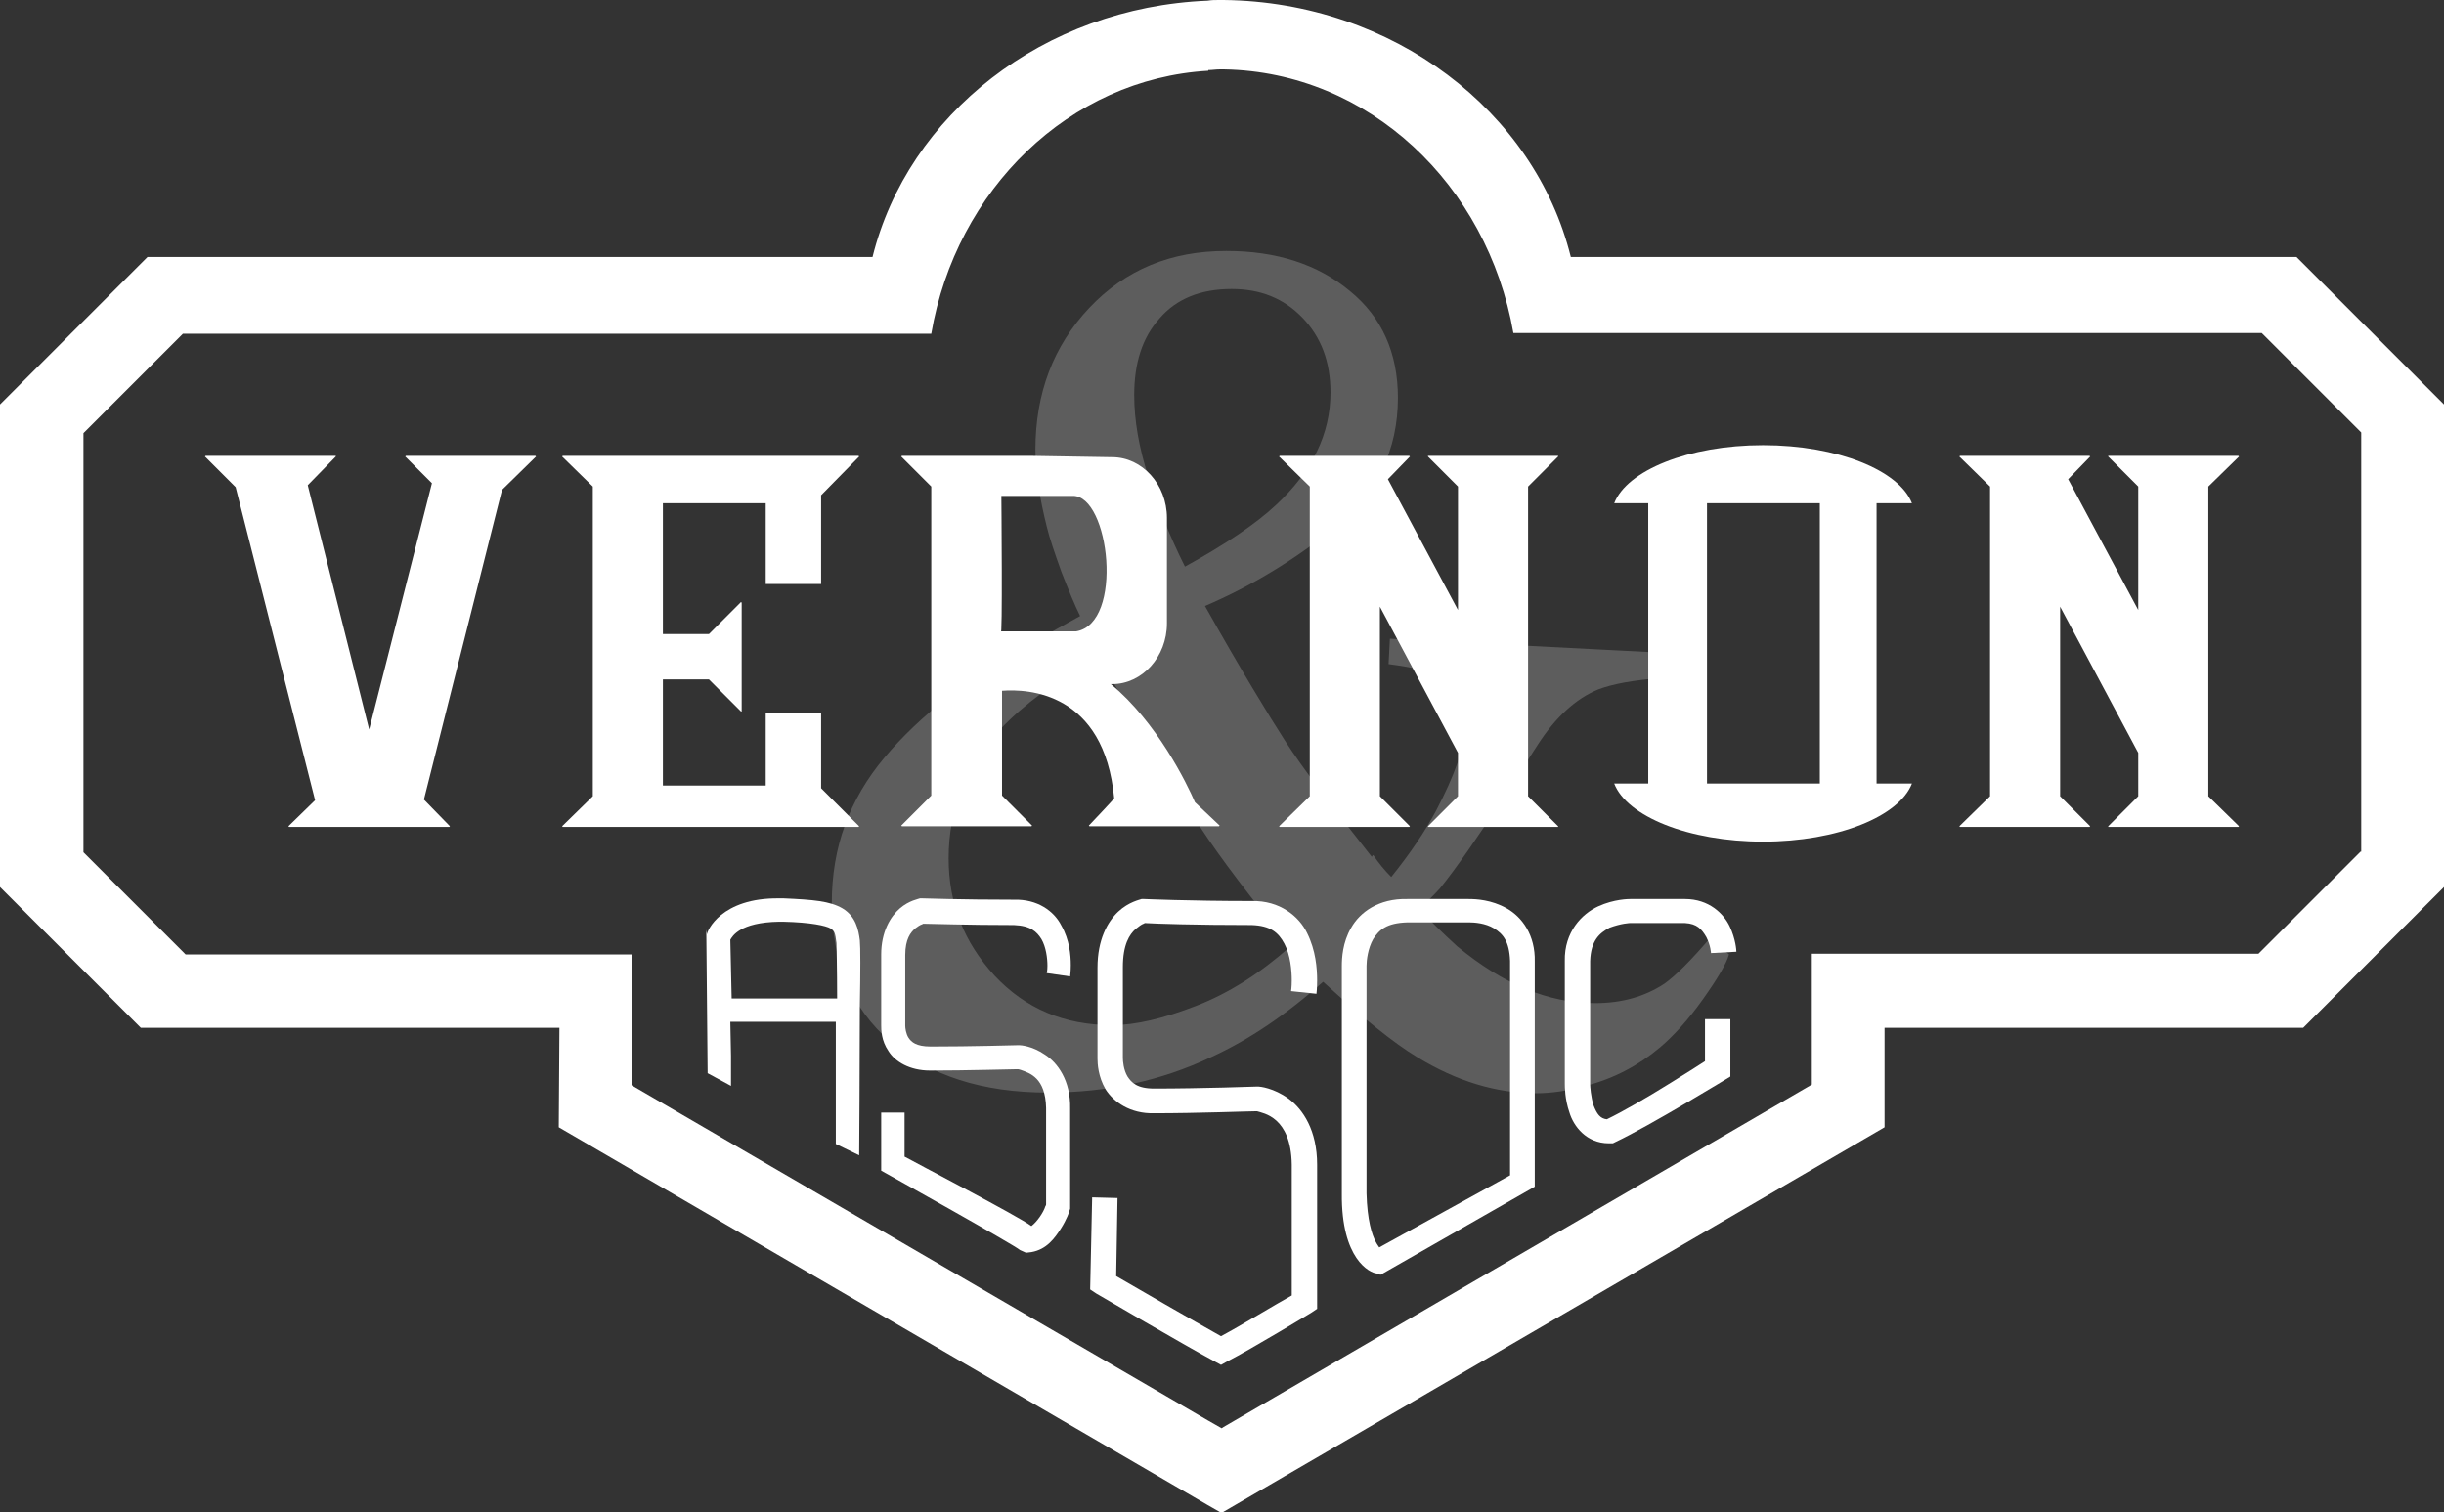<?xml version="1.0" encoding="utf-8"?>
<!-- Generator: Adobe Illustrator 26.5.0, SVG Export Plug-In . SVG Version: 6.00 Build 0)  -->
<svg version="1.1" id="Layer_1" xmlns="http://www.w3.org/2000/svg" xmlns:xlink="http://www.w3.org/1999/xlink" x="0px" y="0px"
	 viewBox="0 0 366.1 226.6" style="enable-background:new 0 0 366.1 226.6;" xml:space="preserve">
<rect x="0" y="0" width="366.1" height="226.6" fill="#333333" stroke="none"/>
<style type="text/css">
	.st0{fill:#FFFFFF;}
	.st1{opacity:0.25;fill:#DDDDDD;}
</style>
<path class="st0" d="M344,38.5H235.3c-5.4-21.8-26.6-38.2-52-38.5v0c-0.1,0-0.2,0-0.3,0c-0.1,0-0.3,0-0.4,0c-0.6,0-1.1,0-1.7,0.1v0
	c-24.6,1-44.9,17.1-50.2,38.4H22.1L0,60.6v72.3l21.1,21.1h62.7l-0.1,14.9l97.2,56.6v0l2.1,1.2h0l0.3-0.2l0,0l99-57.6l0-14.9H345
	l21.1-21.1V60.6L344,38.5L344,38.5z M353.6,127.6l-15.3,15.3h-66.9v19.6l-88.1,51.3l0,0l-0.3,0.2h0l-2.1-1.2v0l-86.3-50.2v-19.6
	H27.8l-15.3-15.3V64.9L27.4,50h112.1c3.7-21.6,20.7-38.2,41.5-39.4v-0.1c0.6,0,1.1-0.1,1.7-0.1c0.1,0,0.3,0,0.4,0c0.1,0,0.2,0,0.3,0
	v0c21.6,0.4,39.4,17.2,43.3,39.5h112.1l14.9,14.9V127.6L353.6,127.6z"/>
<path class="st1" d="M256.2,140.5c-2.9,3.4-5.2,5.7-6.9,6.9c-2.9,1.9-6.3,2.9-10.4,2.9c-6.9,0-13.7-2.8-20.6-8.5
	c-2.1-1.9-4-3.8-5.8-5.6c1.2-1,2.3-2.1,3.2-3.1c2.5-3.1,5.6-7.6,9.4-13.4l5.3-8.2c2.6-4,5.6-6.8,9-8.2c2.1-0.8,5.2-1.4,9.4-1.7
	l0.2-3.8l-40.8-2.1l-0.2,3.8c3.9,0.5,6.6,1.2,8.2,2c2.4,1.4,3.6,3.7,3.4,7.1c-0.2,3.3-1.7,7.6-4.5,12.9c-1.6,3-3.8,6.3-6.7,9.9
	c-1-1-1.9-2.1-2.7-3.3c-0.1,0.1-0.2,0.2-0.2,0.3c-6.1-7.7-10.5-13.5-13-17.4s-6.6-10.6-12-20.2c7-3,13.6-7,19.7-12
	c6.1-5,9.2-11.4,9.2-19.2c0-6.7-2.4-12.1-7.2-16c-4.8-4-11-6-18.5-6c-8.3,0-15.1,2.8-20.5,8.5c-5.4,5.7-8.1,12.8-8.1,21.3
	c0,1.8,0.2,3.7,0.5,5.7c0.3,1.9,0.7,3.8,1.2,5.8c0.4,1.7,1.2,4,2.2,6.8c1.1,2.8,2,5,2.8,6.6l-7.2,4c-9.5,5.2-16.8,10.9-22.1,17.2
	c-5.3,6.3-7.9,13.5-7.9,21.8c0,8.8,2.9,15.7,8.8,20.8c5.9,5.1,13.8,7.6,23.6,7.6c8.9,0,17-1.8,24.4-5.3c5.7-2.6,11.3-6.4,16.8-11.3
	c5.9,5.4,10.6,9.2,14.1,11.3c5.9,3.6,11.8,5.4,17.8,5.4c2.4,0,4.9-0.4,7.4-1.1c4.3-1.1,8-3.1,11.2-5.8c2-1.7,4.2-4.1,6.4-7.2
	s3.5-5.3,3.9-6.7L256.2,140.5L256.2,140.5z M173.7,47.7c2.5-2.9,6.1-4.4,10.8-4.4c4.3,0,7.8,1.4,10.6,4.3s4.2,6.6,4.2,11.2
	c0,6.2-2.7,11.8-8.2,16.9c-3,2.8-7.6,5.9-13.6,9.2c-2.3-4.6-4.1-9.1-5.5-13.5c-1.4-4.4-2.1-8.4-2.1-12.2
	C169.9,54.4,171.1,50.6,173.7,47.7L173.7,47.7z M179.2,150.7c-4.9,1.9-9.1,2.9-12.6,2.9c-7.2,0-13-2.5-17.6-7.4
	c-4.6-5-6.9-10.8-6.9-17.6c0-7.4,2.6-13.8,7.8-19.4c3.4-3.6,8.3-7.2,14.6-10.9c6.9,12.1,12,20.6,15.2,25.5c3.2,4.9,7.8,10.9,13.6,18
	C188.8,145.8,184.1,148.8,179.2,150.7L179.2,150.7z"/>
<g>
	<polygon class="st0" points="228.9,72.9 233.4,68.4 233.4,68.3 213.9,68.3 213.9,68.4 218.4,72.9 218.4,91.4 207.9,71.8 
		211.2,68.4 211.1,68.3 191.7,68.3 191.6,68.4 196.2,72.9 196.2,119.3 191.6,123.8 191.7,123.9 211.1,123.9 211.2,123.8 
		206.7,119.3 206.7,90.9 218.4,112.8 218.4,119.3 213.9,123.8 213.9,123.9 233.4,123.9 233.4,123.8 228.9,119.3 	"/>
	<polygon class="st0" points="330.8,72.9 335.4,68.4 335.3,68.3 315.8,68.3 315.8,68.4 320.3,72.9 320.3,91.4 309.8,71.8 
		313.1,68.4 313,68.3 293.6,68.3 293.5,68.4 298.1,72.9 298.1,119.3 293.5,123.8 293.6,123.9 313,123.9 313.1,123.8 308.6,119.3 
		308.6,90.9 320.3,112.8 320.3,119.3 315.8,123.8 315.8,123.9 335.3,123.9 335.4,123.8 330.8,119.3 	"/>
	<polygon class="st0" points="123,106.9 114.7,106.9 114.7,117.7 99.3,117.7 99.3,101.8 106.2,101.8 111,106.6 111.1,106.6 
		111.1,90.3 111,90.2 106.2,95 99.3,95 99.3,75.4 114.7,75.4 114.7,87.5 123,87.5 123,74.2 128.7,68.4 128.6,68.3 84.3,68.3 
		84.2,68.4 88.8,72.9 88.8,119.3 84.2,123.8 84.3,123.9 128.6,123.9 128.7,123.8 123,118.1 	"/>
	<path class="st0" d="M281.1,75.4h5.3c-1.9-4.9-11.1-8.7-22.3-8.7s-20.4,3.8-22.3,8.7h5.1v42h-5.1c1.9,4.9,11.1,8.7,22.3,8.7
		c11.2,0,20.4-3.8,22.3-8.7h-5.3V75.4z M255.7,117.4v-42h16.9v42H255.7z"/>
	<polygon class="st0" points="75.2,73.4 80.3,68.4 80.2,68.3 69.7,68.3 69.6,68.3 65.7,68.3 65.7,68.3 60.8,68.3 60.7,68.4 
		64.7,72.4 55.3,109.3 46.1,72.7 50.3,68.4 50.3,68.3 45,68.3 45,68.3 41.1,68.3 40.9,68.3 30.8,68.3 30.7,68.4 35.3,73 47.2,119.9 
		43.2,123.8 43.3,123.9 67.3,123.9 67.4,123.8 63.5,119.8 	"/>
	<path class="st0" d="M179,120.2c-1.2-2.8-5.7-12-12.6-17.7h0.2c4.5,0,8.2-4.1,8.2-9.1V77.6c0-5-3.7-9.1-8.2-9.1l-12.1-0.2h-19.4
		l-0.1,0.1l4.5,4.5v46.3l-4.5,4.5l0.1,0.1h19.4l0.1-0.1l-4.5-4.5v-15.7c3.9-0.3,15.3,0.2,16.8,16.1c0.1,0-3.8,4.1-3.8,4.1l0.1,0.1
		h19.4l0.1-0.1L179,120.2L179,120.2z M161.2,94.6h-11.3c0.3,2.1,0.1-20.3,0.1-20.3c0.1,0,0.2,0,0.3,0h10.4
		C166.2,74.2,168.4,93.4,161.2,94.6L161.2,94.6z"/>
</g>
<g>
	<path class="st0" d="M128.8,140.9c-0.2-1.6-0.6-3.6-2.6-4.8c-1.9-1.1-4.4-1.3-8.8-1.5c-0.2,0-0.4,0-0.7,0
		c-8.7-0.1-10.8,4.9-10.8,5.4l-0.1-0.7l0.2,21.5l3.5,1.9v-4.5l-0.1-5.1h15.8c0,7.6,0,18.3,0,18.3l3.5,1.7c0,0,0.1-14.3,0.1-22.5
		C128.9,145.7,128.9,141.8,128.8,140.9L128.8,140.9z M109.4,140.8c0.3-0.5,1.4-2.6,7.3-2.7c0.2,0,0.4,0,0.6,0c4.2,0.1,6.4,0.6,7.1,1
		c0.6,0.4,0.7,0.6,0.9,2.2c0,0,0.1,3.9,0.1,8.3h-15.8L109.4,140.8L109.4,140.8z"/>
	<path class="st0" d="M152.8,187.3c-0.9-0.8-20.8-11.9-20.8-11.9v-8.7h3.5v6.6c1.6,0.9,17,8.9,19,10.4l0,0c0.8-0.6,1.8-2,2.1-3l0,0
		c0.1-0.1,0.1-0.2,0.1-0.3l0,0V166l0,0c-0.1-4.5-2.4-5.2-3.8-5.7l0,0c-0.3-0.1-0.4-0.1-0.5-0.1l0,0c-0.9,0-7.4,0.2-13.1,0.2l0,0
		c-3,0-5.2-1.3-6.2-2.9l0,0c-1.1-1.6-1.1-3.2-1.1-3.9l0,0c0-0.1,0-0.2,0-0.3l0,0v-10.3l0,0c0-3.4,1.4-5.7,2.8-6.9l0,0
		c1.4-1.2,2.8-1.4,3-1.5l0,0l0.2,0h0.2c0,0,5.8,0.2,13.7,0.2l0,0c3.5-0.1,6,1.7,7.1,3.9l0,0c1.2,2.1,1.4,4.4,1.4,5.9l0,0
		c0,1-0.1,1.6-0.1,1.7l0,0l-3.5-0.5c0,0,0.1-0.4,0.1-1.1l0,0c0-1.1-0.2-2.8-0.9-4l0,0c-0.7-1.1-1.6-2-4.1-2.1l0,0
		c-7.1,0-12.5-0.2-13.6-0.2l0,0c-0.1,0-0.1,0.1-0.2,0.1l0,0c-0.3,0.1-0.6,0.3-1,0.6l0,0c-0.7,0.6-1.5,1.6-1.5,4l0,0v10.4l0,0v0.2
		l0,0c0,0.3,0.1,1.2,0.5,1.8l0,0c0.4,0.6,1.1,1.3,3.3,1.3l0,0c6,0,13.1-0.2,13.1-0.2h0.1h0.1c0.2,0,1.9,0.1,3.8,1.4l0,0
		c1.9,1.2,3.9,3.9,3.8,8.1l0,0c0,7.2,0,14.7,0,14.7l0,0v0.3l-0.1,0.3c0,0.1-0.4,1.3-1.3,2.7l0,0c-0.9,1.4-2.1,3.1-4.4,3.5l0,0
		l-0.8,0.1L152.8,187.3L152.8,187.3z"/>
	<path class="st0" d="M181.8,203.9c-4.3-2.3-17.6-10.1-17.6-10.1l0,0l-0.9-0.6l0.3-13.8l3.8,0.1l-0.2,11.7c2.9,1.7,11.6,6.7,15.7,9
		l0,0c3-1.6,8.4-4.9,10.6-6.1l0,0v-19.6l0,0c-0.1-7.2-4.3-7.7-5.2-8l0,0c0,0-0.1,0-0.1,0l0,0c-1.2,0-8.8,0.3-15.3,0.3l0,0
		c-3.6,0.1-6.1-1.7-7.3-3.6l0,0c-1.1-1.9-1.2-3.8-1.2-4.6l0,0c0-0.1,0-0.2,0-0.3l0,0v-13.3l0,0c0-4.2,1.5-6.9,3.1-8.4l0,0
		c1.6-1.5,3.3-1.8,3.5-1.9l0,0l0.2,0h0.2c0,0,6.8,0.3,16.1,0.3l0,0c4.2-0.1,7.1,2.3,8.3,4.8l0,0c1.3,2.6,1.5,5.3,1.5,7.1l0,0
		c0,1.2-0.1,2-0.1,2l0,0l-3.8-0.4c0,0,0.1-0.6,0.1-1.6l0,0c0-1.5-0.2-3.8-1.1-5.5l0,0c-0.9-1.7-2.1-2.7-4.9-2.8l0,0
		c-8.3,0-14.6-0.2-16-0.3l0,0c-0.1,0-0.1,0.1-0.2,0.1l0,0c-0.3,0.1-0.7,0.4-1.2,0.8l0,0c-0.9,0.8-1.9,2.3-1.9,5.7l0,0v13.4l0,0v0.1
		c0,0,0,0,0,0.1l0,0c0,0.5,0.1,1.8,0.7,2.8l0,0c0.6,0.9,1.4,1.8,4,1.8l0,0c7,0,15.4-0.3,15.4-0.3h0.1l0.1,0c0.2,0,2.3,0.2,4.5,1.8
		l0,0c2.2,1.6,4.3,4.8,4.3,9.9l0,0v20.6l0,0v1l-0.9,0.6c0,0-8.9,5.4-12.6,7.3l0,0l-0.9,0.5L181.8,203.9L181.8,203.9L181.8,203.9z"/>
	<path class="st0" d="M206.2,190.8c-1-0.1-5.3-2.1-5.2-12l0,0v-33.5c0-0.1,0-0.3,0-0.6l0,0c0-1.1,0.1-3.5,1.4-5.7l0,0
		c1.3-2.3,4.1-4.4,8.4-4.3h8.6c0.1,0,0.3,0,0.6,0l0,0c1.1,0,3.4,0.1,5.7,1.4l0,0c2.3,1.3,4.3,4,4.2,8l0,0v24.3l0,0v9.4l-23.1,13.2
		L206.2,190.8L206.2,190.8L206.2,190.8z M206.1,186.1c0.2,0.4,0.4,0.6,0.5,0.8l0,0l19.6-10.8V144l0,0c-0.1-3-1.1-4.1-2.4-4.9l0,0
		c-1.3-0.8-3-0.9-3.7-0.9l0,0c-0.3,0-0.4,0-0.4,0l0,0l-0.1,0h-8.8c-3.1,0.1-4.2,1.1-5.1,2.5l0,0c-0.8,1.4-1,3.2-1,4l0,0
		c0,0.3,0,0.4,0,0.4l0,0l0,0.1v33.6l0,0C204.8,182.8,205.5,185,206.1,186.1L206.1,186.1L206.1,186.1z"/>
	<path class="st0" d="M235.1,166.7c-0.7-2-0.7-3.9-0.7-4.3l0,0v0l0,0V144l0,0c-0.1-4.4,2.6-7.1,5-8.2l0,0c2.4-1.1,4.6-1.1,4.8-1.1
		h8.2c3.6,0,5.8,2.2,6.7,4.1l0,0c0.9,1.9,1,3.6,1,3.8l0,0l-3.8,0.2c0,0,0-0.2-0.1-0.7l0,0c-0.1-0.5-0.3-1.1-0.6-1.7l0,0
		c-0.7-1.2-1.4-2-3.2-2.1h-8.2c0,0-0.3,0-0.9,0.1l0,0c-0.6,0.1-1.4,0.3-2.2,0.6l0,0c-1.5,0.8-2.8,1.9-2.9,5l0,0v18.4l0,0v0.1
		c0,0.3,0.1,1.8,0.5,3.1l0,0c0.5,1.3,1,2,2,2.1l0,0c2.3-1.1,6.1-3.3,9.3-5.3l0,0c2.3-1.4,4.3-2.7,5.4-3.4l0,0v-6.3h3.8v8.6
		c0,0-12.1,7.4-17.2,9.8l0,0l-0.4,0.2H241C237.6,171.3,235.7,168.7,235.1,166.7L235.1,166.7L235.1,166.7z"/>
</g>
</svg>
